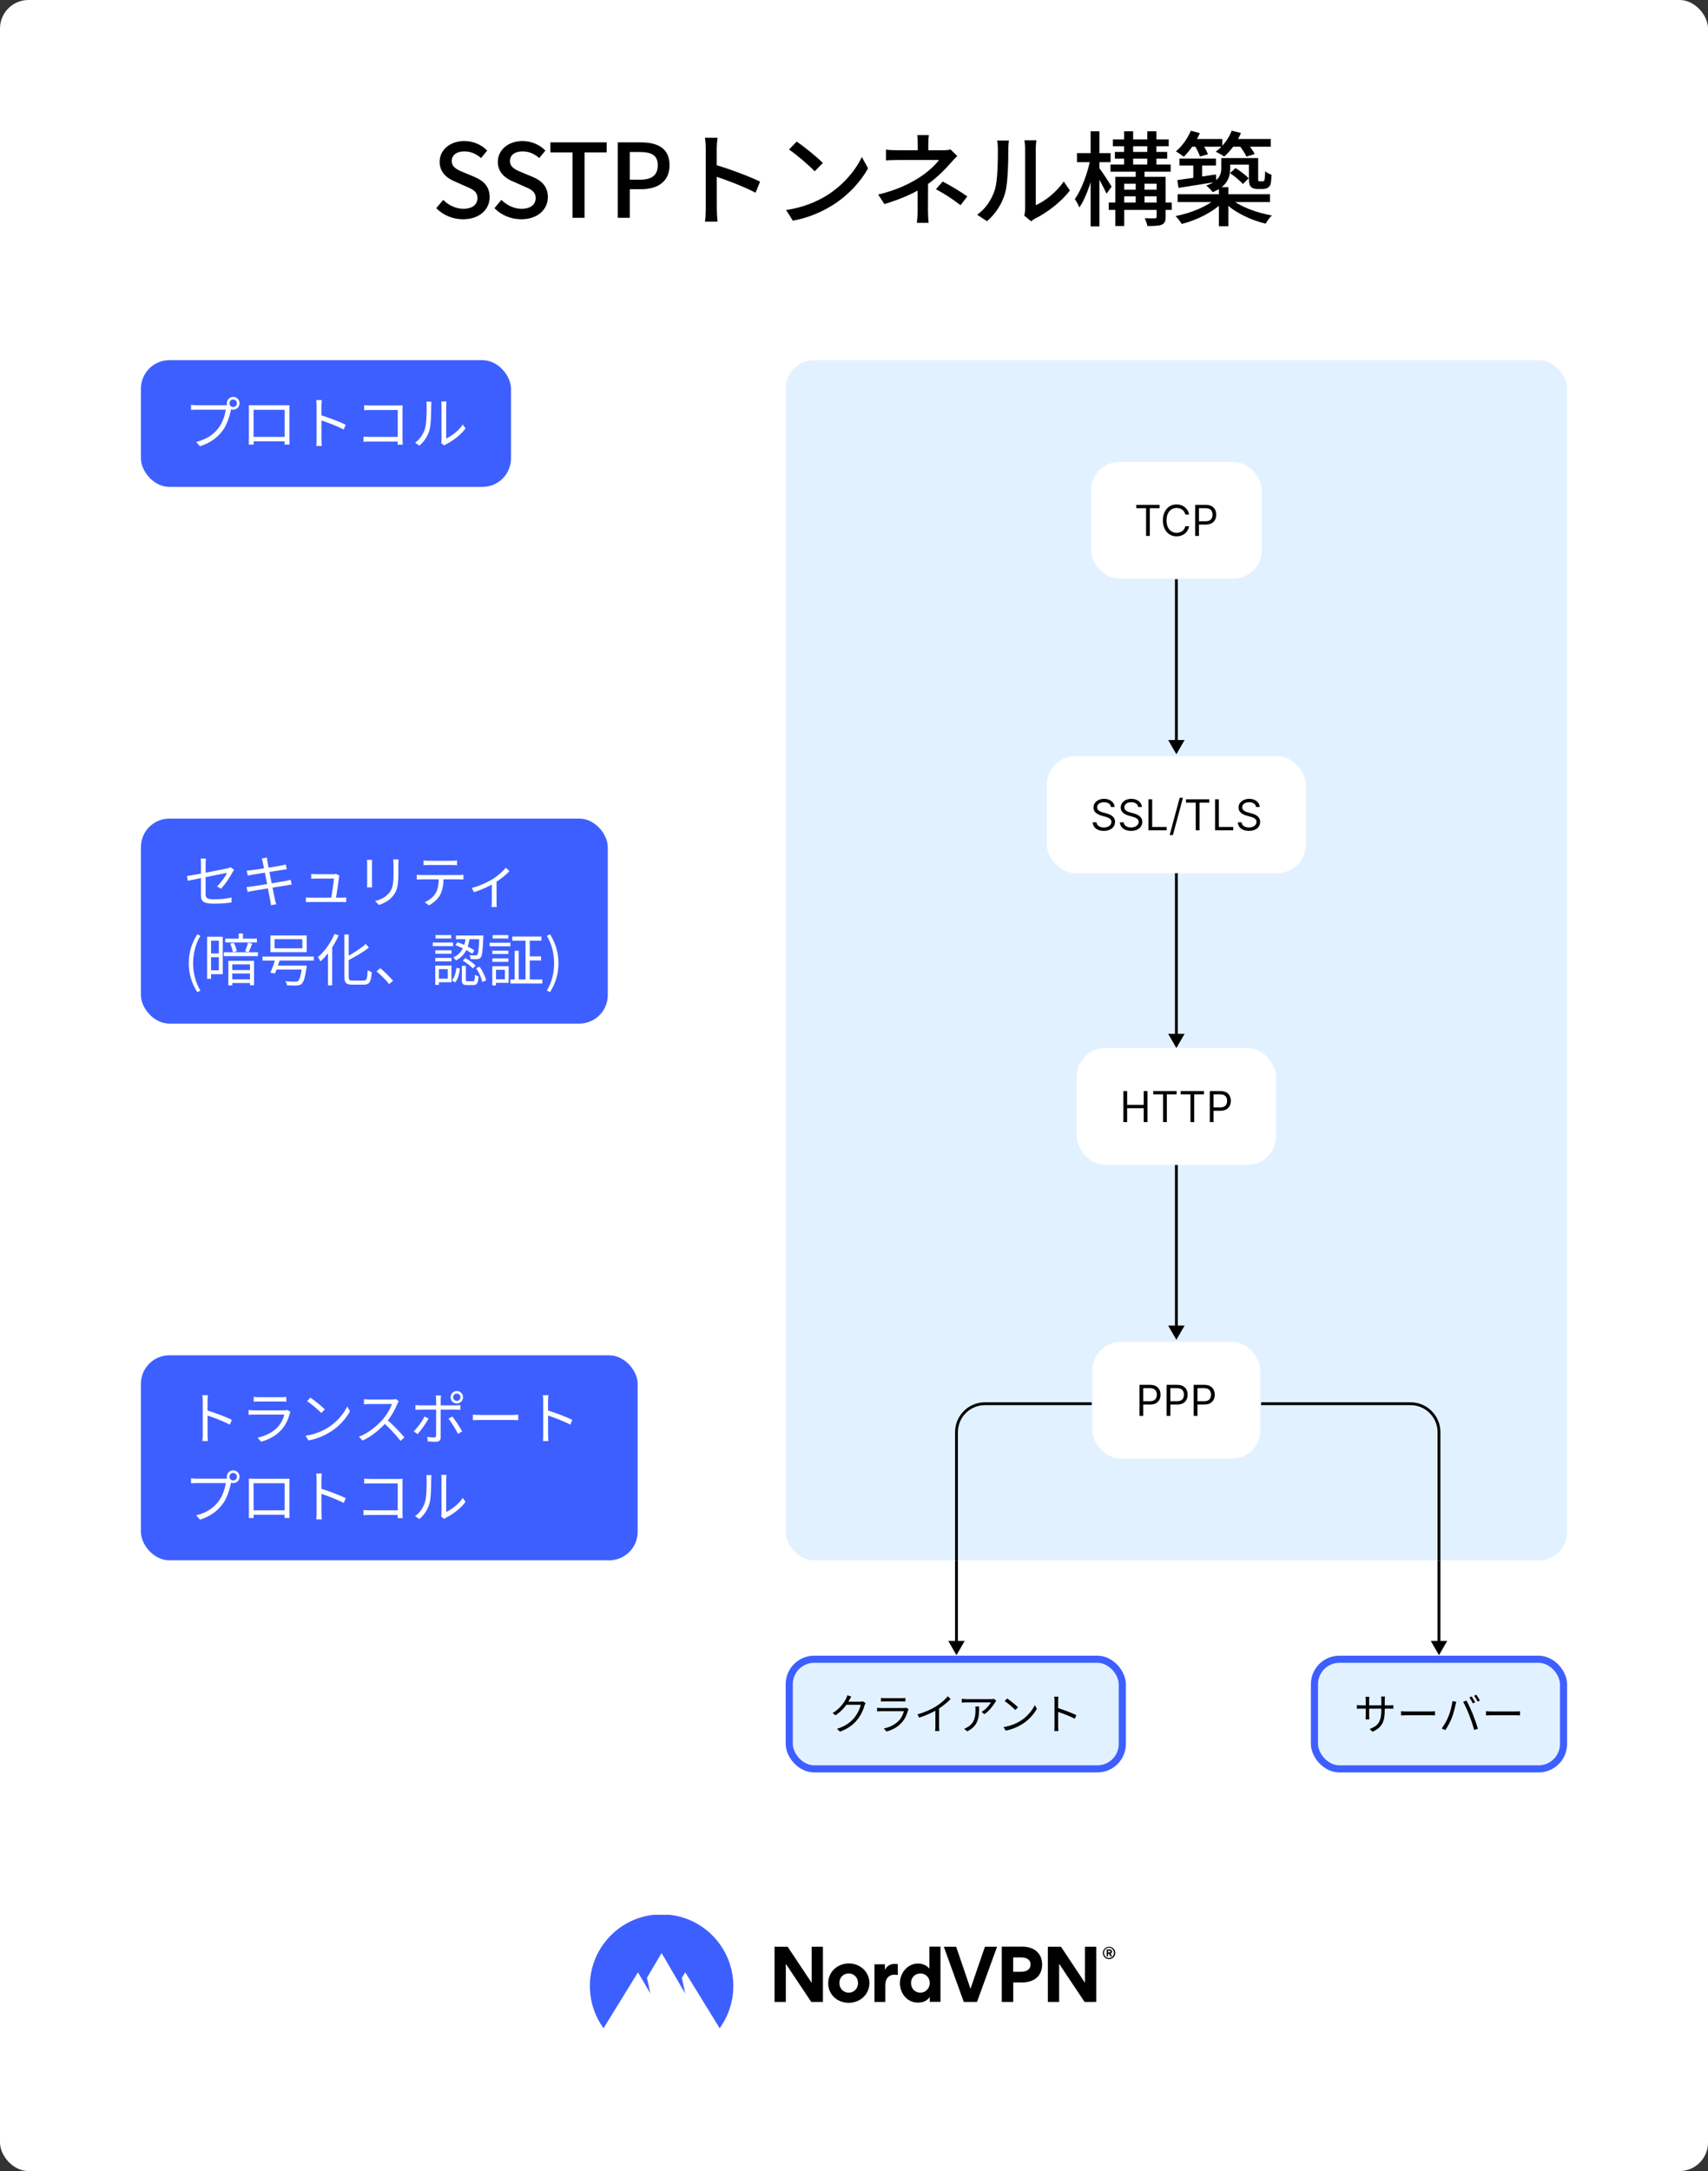 <svg fill="none" height="1525" viewBox="0 0 1200 1525" width="1200" xmlns="http://www.w3.org/2000/svg" xmlns:xlink="http://www.w3.org/1999/xlink"><rect x="0" y="0" width="1200" height="1525" fill="#333333" stroke="none"/><clipPath id="clip0_1248_5218"><rect height="843" rx="20" width="549" x="552" y="253"/></clipPath><clipPath id="clip1_1248_5218"><path d="M552 1096H1101V1245H552Z"/></clipPath><clipPath id="clip2_1248_5218"><path d="M99 1345H1099V1425H99Z"/></clipPath><rect fill="#ffffff" height="1525" rx="20" width="1200"/><path d="M325.368 154.008C318.024 154.008 311.328 151.128 306.504 146.232L311.4 140.4C315.144 144.216 320.4 146.664 325.512 146.664 331.848 146.664 335.448 143.712 335.448 139.176 335.448 134.352 331.848 132.84 326.952 130.752L319.608 127.512C314.496 125.424 308.88 121.392 308.88 113.688 308.88 105.336 316.152 99.072 326.232 99.072 332.496 99.072 338.328 101.664 342.288 105.768L337.968 111.024C334.656 108.144 330.912 106.344 326.232 106.344 320.832 106.344 317.376 108.936 317.376 113.112 317.376 117.648 321.624 119.376 325.944 121.176L333.216 124.2C339.48 126.864 344.016 130.752 344.016 138.528 344.016 147.024 336.96 154.008 325.368 154.008ZM366.256 154.008C358.912 154.008 352.216 151.128 347.392 146.232L352.288 140.4C356.032 144.216 361.288 146.664 366.4 146.664 372.736 146.664 376.336 143.712 376.336 139.176 376.336 134.352 372.736 132.84 367.84 130.752L360.496 127.512C355.384 125.424 349.768 121.392 349.768 113.688 349.768 105.336 357.04 99.072 367.12 99.072 373.384 99.072 379.216 101.664 383.176 105.768L378.856 111.024C375.544 108.144 371.8 106.344 367.12 106.344 361.72 106.344 358.264 108.936 358.264 113.112 358.264 117.648 362.512 119.376 366.832 121.176L374.104 124.2C380.368 126.864 384.904 130.752 384.904 138.528 384.904 147.024 377.848 154.008 366.256 154.008ZM402.26 153V107.064H386.708V100.008H426.236V107.064H410.684V153H402.26ZM434.036 153V100.008H450.164C461.972 100.008 470.396 104.04 470.396 116.064 470.396 127.656 461.972 132.912 450.452 132.912H442.46V153H434.036ZM442.46 126.216H449.66C458.084 126.216 462.116 122.976 462.116 116.064 462.116 109.008 457.796 106.776 449.3 106.776H442.46V126.216ZM495.843 146.448C495.843 141.768 495.843 110.808 495.843 104.76 495.843 102.528 495.699 99.144 495.267 96.768H504.123C503.835 99.144 503.547 102.24 503.547 104.76 503.547 114.552 503.619 142.2 503.619 146.448 503.619 148.608 503.835 153 504.123 155.664H495.267C495.699 153.072 495.843 149.184 495.843 146.448ZM501.891 115.56C511.467 118.296 526.443 123.84 534.003 127.584L530.835 135.36C522.627 131.04 509.739 126.144 501.891 123.624V115.56ZM559.707 99.432C564.747 102.816 574.035 110.304 578.139 114.48L572.379 120.312C568.707 116.424 559.707 108.648 554.379 105.048L559.707 99.432ZM552.291 147.528C564.243 145.8 573.603 141.696 580.515 137.52 592.179 130.392 601.179 119.592 605.499 110.304L609.891 118.224C604.779 127.512 595.851 137.376 584.691 144.288 577.419 148.752 568.275 153 557.043 155.016L552.291 147.528ZM652.621 94.896C652.333 96.48 652.189 99.216 652.189 101.304 652.189 103.32 652.189 107.064 652.189 108.864H644.773C644.773 107.064 644.773 103.608 644.773 101.304 644.773 99.216 644.701 96.552 644.413 94.896H652.621ZM672.565 109.584C670.981 111.096 669.181 113.112 667.813 114.624 663.997 119.088 657.805 125.208 651.109 129.888 643.333 135.36 633.181 139.752 621.373 143.352L616.981 136.656C630.733 133.416 639.805 128.592 646.213 124.488 652.261 120.6 657.445 115.56 659.749 112.392 656.149 112.392 634.693 112.392 631.525 112.392 629.005 112.392 624.685 112.464 622.453 112.68V105.12C624.973 105.48 628.933 105.552 631.381 105.552 634.693 105.552 658.309 105.552 662.629 105.552 664.573 105.552 666.373 105.408 667.813 104.976L672.565 109.584ZM652.045 125.784C652.045 131.184 651.973 142.344 651.973 148.032 651.973 150.696 652.189 154.296 652.405 156.528H644.197C644.413 154.44 644.701 150.696 644.701 148.032 644.701 142.56 644.701 133.344 644.701 128.88L652.045 125.784ZM674.869 144.144C668.605 139.392 664.141 136.44 657.589 132.912L662.341 127.512C669.037 131.112 672.853 133.344 679.621 137.952L674.869 144.144ZM719.653 151.488C719.941 150.264 720.229 148.536 720.229 146.88 720.229 143.352 720.229 109.368 720.229 104.256 720.229 101.304 719.797 98.928 719.725 98.568H728.149C728.077 98.928 727.717 101.376 727.717 104.328 727.717 109.368 727.717 140.976 727.717 144.144 734.053 141.336 742.117 135.144 747.373 127.512L751.693 133.776C745.573 141.912 735.421 149.472 727.213 153.576 725.845 154.296 725.053 154.944 724.477 155.448L719.653 151.488ZM686.533 150.84C692.725 146.448 696.829 139.968 698.917 133.344 701.005 126.936 701.077 112.896 701.077 104.544 701.077 102.096 700.861 100.368 700.501 98.712H708.853C708.781 99.36 708.421 101.952 708.421 104.472 708.421 112.68 708.205 128.016 706.261 135.288 704.101 143.136 699.493 150.192 693.445 155.376L686.533 150.84ZM783.301 106.704H820.021V111.456H783.301V106.704ZM780.205 115.56H822.469V120.6H780.205V115.56ZM778.981 142.272H823.261V147.456H778.981V142.272ZM786.973 133.2H815.341V137.88H786.973V133.2ZM781.861 97.92H821.101V102.744H781.861V97.92ZM789.781 92.232H796.117V117.936H789.781V92.232ZM797.917 118.512H804.109V144.504H797.917V118.512ZM806.053 92.232H812.461V117.792H806.053V92.232ZM783.589 124.2H815.125V129.024H789.853V158.76H783.589V124.2ZM812.605 124.2H818.941V152.28C818.941 155.304 818.293 156.888 816.205 157.824 814.045 158.688 810.805 158.76 806.125 158.76 805.837 157.176 805.045 154.872 804.253 153.288 807.349 153.432 810.445 153.36 811.381 153.36 812.317 153.288 812.605 153.072 812.605 152.208V124.2ZM756.661 107.568H780.277V113.904H756.661V107.568ZM766.237 92.232H772.429V159.048H766.237V92.232ZM766.093 111.672 770.053 112.968C767.893 124.416 763.429 138.456 758.317 145.728 757.669 143.928 756.157 141.336 755.149 139.824 759.829 133.416 764.221 121.392 766.093 111.672ZM772.069 117.72C773.725 119.736 779.773 128.952 780.997 131.112L777.397 136.08C775.741 132.12 771.061 123.696 769.117 120.528L772.069 117.72ZM828.661 111.384H854.293V116.28H828.661V111.384ZM838.381 112.896H844.573V127.368H838.381V112.896ZM827.149 126.504C833.989 125.568 844.357 124.056 854.293 122.544L854.581 127.728C845.149 129.312 835.285 130.824 828.013 131.976L827.149 126.504ZM858.037 111.024H864.301V118.368C864.301 124.488 862.069 130.968 851.989 135 851.197 133.704 848.749 131.256 847.453 130.392 856.597 127.08 858.037 122.616 858.037 118.224V111.024ZM877.477 111.024H883.957V124.776C883.957 126.072 883.885 126.864 884.173 127.08 884.389 127.296 884.677 127.368 885.109 127.368 885.541 127.368 886.189 127.368 886.693 127.368 887.197 127.368 887.629 127.368 887.917 127.152 888.205 127.008 888.421 126.576 888.565 125.712 888.709 124.848 888.781 122.904 888.853 120.312 889.933 121.32 891.949 122.256 893.389 122.76 893.245 125.424 893.029 128.448 892.597 129.6 892.165 130.752 891.373 131.616 890.365 132.12 889.501 132.552 888.061 132.768 886.837 132.768 885.901 132.768 884.245 132.768 883.453 132.768 881.797 132.768 880.069 132.408 878.989 131.328 877.909 130.32 877.477 128.952 877.477 124.776V111.024ZM827.365 136.44H892.237V141.912H827.365V136.44ZM856.381 131.472H863.005V158.904H856.381V131.472ZM854.149 139.464 859.333 141.768C852.637 148.824 840.901 154.656 830.245 157.32 829.237 155.664 827.365 153.144 825.925 151.776 836.509 149.76 848.245 145.008 854.149 139.464ZM865.021 139.824C871.213 145.152 882.949 149.472 893.605 151.344 892.093 152.712 890.221 155.376 889.213 157.104 878.629 154.584 866.821 148.968 860.125 141.912L865.021 139.824ZM835.717 97.632H858.757V103.032H835.717V97.632ZM864.229 97.632H892.813V103.032H864.229V97.632ZM836.653 91.8 842.989 93.528C840.253 99.792 835.861 106.056 831.685 110.088 830.389 109.008 827.725 107.208 826.141 106.344 830.461 102.744 834.421 97.272 836.653 91.8ZM865.381 91.8 871.861 93.384C869.269 99.864 864.589 106.056 860.125 109.944 858.757 108.936 855.805 107.352 854.149 106.56 858.901 103.104 863.149 97.56 865.381 91.8ZM839.173 101.952 844.429 100.512C846.085 102.96 847.885 106.2 848.677 108.36L843.061 109.944C842.413 107.784 840.757 104.4 839.173 101.952ZM870.421 101.88 875.965 100.296C878.053 102.672 880.429 105.912 881.509 108.216L875.677 110.016C874.741 107.784 872.509 104.328 870.421 101.88ZM864.157 121.608 868.045 118.08C871.357 120.096 875.389 123.12 877.333 125.28L873.229 129.24C871.285 127.008 867.397 123.768 864.157 121.608ZM860.413 111.024H880.789V115.632H860.413V111.024Z" fill="#000000"/><rect fill="#3e5fff" height="89" rx="20" width="260" x="99" y="253"/><path d="M161.2 283.28C161.2 284.76 162.36 285.92 163.84 285.92 165.28 285.92 166.48 284.76 166.48 283.28 166.48 281.84 165.28 280.64 163.84 280.64 162.36 280.64 161.2 281.84 161.2 283.28ZM159.36 283.28C159.36 280.8 161.36 278.8 163.84 278.8 166.32 278.8 168.32 280.8 168.32 283.28 168.32 285.76 166.32 287.76 163.84 287.76 161.36 287.76 159.36 285.76 159.36 283.28ZM162.84 285.96C162.56 286.52 162.4 287.2 162.24 287.96 161.36 292.16 159.44 298.64 156.24 302.72 152.6 307.44 147.84 311.12 140.52 313.44L137.8 310.44C145.56 308.48 150.04 305.08 153.4 300.8 156.24 297.2 158.08 291.6 158.64 287.76 156.32 287.76 140.48 287.76 138.16 287.76 136.56 287.76 135.2 287.84 134.2 287.92V284.36C135.28 284.48 136.88 284.64 138.2 284.64 140.48 284.64 156.44 284.64 158.24 284.64 158.88 284.64 159.64 284.6 160.4 284.4L162.84 285.96ZM174.84 284.6C176.4 284.68 177.44 284.68 178.4 284.68 180.52 284.68 197.92 284.68 199.88 284.68 200.72 284.68 202.16 284.68 203.4 284.64 203.32 285.6 203.32 286.72 203.32 287.72 203.32 289.6 203.32 305.92 203.32 307.44 203.32 308.72 203.36 311.84 203.4 312.28H199.92C199.96 311.84 200 309.56 200 307.88 200 306.4 200 287.84 200 287.84H178.16C178.16 287.84 178.16 306.24 178.16 307.88 178.16 309.2 178.2 311.76 178.2 312.28H174.8C174.8 311.76 174.88 308.84 174.88 307.44 174.88 305.8 174.88 289.28 174.88 287.72 174.88 286.8 174.88 285.6 174.84 284.6ZM201.32 306.88V310H176.56V306.88H201.32ZM222.44 308.48C222.44 306.24 222.44 288.56 222.44 285.24 222.44 284.08 222.36 282.32 222.16 281.04H226.08C225.92 282.28 225.8 284 225.8 285.24 225.8 291.44 225.84 306.6 225.84 308.48 225.84 309.76 225.92 311.92 226.08 313.24H222.2C222.4 311.96 222.44 309.96 222.44 308.48ZM225.08 291.56C230.36 293.08 238.44 296.16 242.88 298.32L241.48 301.72C236.92 299.28 229.44 296.44 225.08 295.08V291.56ZM255.84 284.6C257.2 284.72 258.92 284.84 260.24 284.84H279.92C280.92 284.84 282.08 284.8 282.88 284.76 282.84 285.64 282.8 286.92 282.8 287.84V308.52C282.8 309.96 282.92 311.76 282.96 312.36H279.36C279.36 311.76 279.44 310.28 279.44 308.84V288H260.24C258.76 288 256.8 288.08 255.84 288.16V284.6ZM255.36 306.68C256.36 306.76 258.12 306.88 259.76 306.88H281.24V310.16H259.88C258.24 310.16 256.44 310.2 255.36 310.32V306.68ZM309.92 311.16C310.08 310.56 310.2 309.72 310.2 308.92 310.2 307.08 310.2 287.48 310.2 284.96 310.2 283.44 310 282.32 310 282H313.68C313.64 282.32 313.48 283.48 313.48 285 313.48 287.48 313.48 306.84 313.48 308.04 317.2 306.36 322.12 302.72 325.16 298.2L327.08 300.96C323.6 305.64 318.08 309.72 313.44 312.04 312.76 312.36 312.36 312.72 312.04 312.92L309.92 311.16ZM291.6 311C295 308.6 297.36 305.04 298.56 301.16 299.76 297.48 299.76 289.52 299.76 285.04 299.76 283.88 299.68 283 299.48 282.16H303.16C303.12 282.6 302.96 283.84 302.96 285 302.96 289.44 302.84 298.04 301.76 302.04 300.56 306.32 298 310.2 294.64 313L291.6 311Z" fill="#ffffff"/><rect fill="#3e5fff" height="144" rx="20" width="328" x="99" y="575"/><path d="M141.2 628.88C141.2 625.2 141.2 611.04 141.2 606.8 141.2 605.6 141.16 604.28 140.96 603.12H144.72C144.56 604.28 144.44 605.64 144.44 606.8 144.44 611 144.44 624.08 144.44 628.04 144.44 630.8 145.48 631.68 150.24 631.68 154.88 631.68 158.76 631.28 162.72 630.48L162.6 633.92C159.04 634.44 155.04 634.76 150.04 634.76 142.6 634.76 141.2 632.8 141.2 628.88ZM164.44 611C164.12 611.44 163.72 612.12 163.44 612.6 161.6 615.92 158.48 620.96 155.24 624.24L152.48 622.6C155.48 619.84 158.4 615.44 159.6 613.08 158.36 613.32 136.8 617.64 132 618.68L131.36 615.32C136.48 614.72 156.92 610.6 159.96 609.88 160.8 609.68 161.6 609.44 162.08 609.16L164.44 611ZM184.64 605.72C184.44 604.72 184.2 603.84 183.92 603L187.48 602.4C187.56 603.12 187.72 604.28 187.88 605.16 188.12 606.92 192.52 628.88 193.08 631.52 193.36 632.64 193.68 634 194.08 635.16L190.4 635.84C190.2 634.48 190.08 633.24 189.8 632.08 189.4 629.56 185.12 607.8 184.64 605.72ZM173.36 611.52C174.36 611.44 175.44 611.36 176.72 611.24 180.32 610.84 194.12 608.64 197.92 607.88 199.08 607.68 200.12 607.44 200.8 607.24L201.44 610.6C200.84 610.64 199.64 610.84 198.56 611 194.44 611.64 180.8 613.8 177.28 614.4 176.2 614.6 175.24 614.8 174.08 615.08L173.36 611.52ZM173.24 623.04C174.2 623 175.72 622.84 176.76 622.68 181.04 622.12 195.92 619.68 200.72 618.8 202.24 618.52 203.4 618.24 204.24 618L204.92 621.36C204.08 621.44 202.8 621.68 201.32 621.92 196 622.72 181.56 625.08 177.52 625.8 175.96 626.08 174.84 626.32 173.96 626.56L173.24 623.04ZM238.44 615C238.32 615.36 238.2 615.88 238.2 616.24 237.84 619.24 236.4 628.84 235.92 631.64H232.56C233 629.48 234.48 619.68 234.6 617.12 232.12 617.12 223 617.12 221.92 617.12 220.76 617.12 219.68 617.16 218.68 617.24V613.88C219.64 614 220.88 614.08 221.88 614.08 223.4 614.08 231.8 614.08 234.04 614.08 234.68 614.08 235.68 614 236 613.8L238.44 615ZM214.92 630.36C215.88 630.48 217.04 630.56 218.24 630.56 220.4 630.56 237.96 630.56 240.08 630.56 240.96 630.56 242.4 630.48 243.24 630.4V633.64C242.48 633.6 241.04 633.6 240.16 633.6 237.92 633.6 220.24 633.6 218.24 633.6 217.04 633.6 216.12 633.64 214.92 633.68V630.36ZM280 603.68C279.92 604.64 279.88 605.8 279.88 607.16 279.88 608.72 279.88 612.12 279.88 613.6 279.88 623.24 278.6 626.4 275.68 629.8 273.12 632.92 269.12 634.68 266.2 635.68L263.56 632.92C267.24 631.96 270.64 630.4 273.12 627.56 275.96 624.28 276.48 621 276.48 613.48 276.48 611.92 276.48 608.56 276.48 607.16 276.48 605.8 276.36 604.64 276.24 603.68H280ZM261.44 604C261.36 604.76 261.32 605.92 261.32 606.84 261.32 608.04 261.32 618.52 261.32 620.2 261.32 621.24 261.36 622.56 261.44 623.28H257.8C257.88 622.64 257.96 621.36 257.96 620.2 257.96 618.48 257.96 608.04 257.96 606.84 257.96 606.16 257.92 604.76 257.8 604H261.44ZM297.56 604.44C298.72 604.56 299.88 604.64 301.2 604.64 303.52 604.64 315.16 604.64 317.4 604.64 318.52 604.64 319.96 604.56 321.12 604.44V607.76C319.92 607.68 318.52 607.6 317.4 607.6 315.16 607.6 303.52 607.6 301.24 607.6 299.92 607.6 298.6 607.68 297.56 607.76V604.44ZM292.8 614.48C293.88 614.6 295.04 614.64 296.28 614.64 298.6 614.64 320.32 614.64 322.44 614.64 323.28 614.64 324.6 614.6 325.6 614.48V617.76C324.68 617.72 323.44 617.68 322.44 617.68 320.32 617.68 298.6 617.68 296.28 617.68 295.08 617.68 293.88 617.72 292.8 617.8V614.48ZM311.64 616.08C311.64 621.12 311 625.28 309.2 628.64 307.76 631.32 304.72 634.16 301.36 635.92L298.4 633.76C301.48 632.44 304.36 630.16 305.92 627.6 307.92 624.44 308.24 620.52 308.28 616.12L311.64 616.08ZM331.457 623.72C336.737 622.44 342.617 619.64 345.897 617.64 349.657 615.36 353.337 612.04 355.417 609.52L357.897 611.92C355.577 614.4 351.417 617.88 347.257 620.4 343.897 622.4 338.337 625.04 333.017 626.68L331.457 623.72ZM345.537 619.48 348.857 618.64V633.64C348.857 634.84 348.897 636.52 349.057 637.12H345.337C345.417 636.52 345.537 634.84 345.537 633.64V619.48ZM138.56 696.88C134.84 690.88 132.64 684.48 132.64 676.6 132.64 668.76 134.84 662.28 138.56 656.28L140.8 657.36C137.36 663.04 135.68 669.8 135.68 676.6 135.68 683.4 137.36 690.16 140.8 695.84L138.56 696.88ZM158.236 659.32H180.476V662H158.236V659.32ZM157.236 668.88H181.196V671.6H157.236V668.88ZM162.036 681.4H176.596V683.8H162.036V681.4ZM162.116 687.92H176.796V690.48H162.116V687.92ZM167.716 655.72H170.676V660.72H167.716V655.72ZM161.676 662.8 164.316 662.32C165.196 664.12 166.116 666.6 166.396 668.2L163.636 668.8C163.396 667.2 162.556 664.68 161.676 662.8ZM174.236 662.2 177.196 662.84C176.356 664.96 175.476 667.32 174.676 668.84L172.196 668.24C172.876 666.6 173.796 663.96 174.236 662.2ZM160.436 674.92H178.476V692.08H175.636V677.4H163.196V692.16H160.436V674.92ZM146.956 658H156.516V684.28H146.956V681.56H153.756V660.72H146.956V658ZM147.116 669.68H155.276V672.36H147.116V669.68ZM145.516 658H148.276V687.56H145.516V658ZM192.916 659.72V666.16H212.396V659.72H192.916ZM189.996 657.08H215.476V668.84H189.996V657.08ZM184.436 671.92H220.476V674.72H184.436V671.92ZM192.996 678.24H213.396V681.04H192.996V678.24ZM212.316 678.24H215.516C215.516 678.24 215.436 679.2 215.356 679.64 214.316 686.68 213.356 689.8 211.836 691.12 210.876 691.96 209.916 692.16 208.356 692.24 206.996 692.32 204.356 692.24 201.556 692.08 201.476 691.24 201.076 690.04 200.516 689.24 203.356 689.48 206.276 689.52 207.356 689.52 208.316 689.52 208.836 689.48 209.316 689.16 210.516 688.2 211.436 685.24 212.276 678.68L212.316 678.24ZM193.756 672.68 196.916 673.16C195.836 676.68 194.356 681.04 193.196 683.8L189.996 683.24C191.196 680.48 192.756 676.04 193.756 672.68ZM241.956 656.4H244.996V686.08C244.996 688.32 245.396 688.8 247.636 688.8 248.716 688.8 254.156 688.8 255.516 688.8 257.716 688.8 258.036 687.32 258.316 681.48 259.076 682.04 260.316 682.6 261.196 682.8 260.716 689.36 259.836 691.64 255.676 691.64 254.636 691.64 248.356 691.64 247.436 691.64 243.236 691.64 241.956 690.44 241.956 686.04V656.4ZM256.956 663.04 259.156 665.6C255.116 668.92 249.236 672.16 243.956 674.92 243.756 674.24 243.156 673.2 242.716 672.56 247.836 669.88 253.556 666.16 256.956 663.04ZM234.996 656.04 237.916 657C234.916 664.04 230.116 670.88 225.156 675.32 224.836 674.6 223.916 673.04 223.316 672.32 227.956 668.44 232.356 662.36 234.996 656.04ZM230.436 666.48 233.356 663.56 233.396 663.6V692.16H230.436V666.48ZM273.436 691.24C270.836 688.08 267.396 684.68 264.556 682.36L267.156 680.08C270.036 682.4 273.636 686 276.156 688.92L273.436 691.24ZM327.316 658.2H330.076C329.236 664.68 327.276 671.16 320.276 674.64 319.956 674 319.116 673 318.476 672.52 324.996 669.52 326.636 663.68 327.316 658.2ZM319.956 663.92 321.436 661.84C325.596 663.24 330.596 665.72 333.236 667.56L331.796 669.92C329.116 667.96 324.116 665.32 319.956 663.92ZM336.756 657.12H339.596C339.596 657.12 339.596 658 339.556 658.4 339.156 667.84 338.756 671.4 337.756 672.56 337.116 673.32 336.436 673.6 335.356 673.72 334.396 673.8 332.516 673.76 330.636 673.68 330.596 672.84 330.316 671.68 329.876 670.96 331.716 671.12 333.396 671.12 334.036 671.12 334.676 671.16 335.036 671.04 335.316 670.72 336.036 669.88 336.436 666.68 336.756 657.64V657.12ZM324.476 678.44H327.276V688.08C327.276 689.08 327.436 689.24 328.556 689.24 329.076 689.24 331.676 689.24 332.316 689.24 333.396 689.24 333.556 688.68 333.676 684.68 334.236 685.16 335.436 685.56 336.236 685.8 335.916 690.68 335.156 691.92 332.636 691.92 331.996 691.92 328.836 691.92 328.196 691.92 325.156 691.92 324.476 691.08 324.476 688.12V678.44ZM320.676 679.8 323.116 680.4C322.676 683.96 321.836 687.84 319.716 690.08L317.476 688.6C319.396 686.64 320.276 683.12 320.676 679.8ZM325.156 674.76 326.916 673C329.556 674.4 332.636 676.56 334.116 678.24L332.236 680.28C330.796 678.6 327.756 676.28 325.156 674.76ZM334.476 680.08 336.956 679.08C339.116 682 340.916 685.92 341.516 688.64L338.836 689.76C338.316 687.04 336.556 683 334.476 680.08ZM320.316 657.12H337.996V659.72H320.316V657.12ZM305.836 667.52H317.196V669.92H305.836V667.52ZM305.996 656.84H317.036V659.24H305.996V656.84ZM305.836 672.88H317.196V675.28H305.836V672.88ZM304.036 662.08H318.316V664.56H304.036V662.08ZM307.156 678.28H317.196V689.96H307.156V687.44H314.596V680.76H307.156V678.28ZM305.796 678.28H308.356V691.8H305.796V678.28ZM359.916 657.84H380.396V660.72H359.916V657.84ZM358.596 688H381.036V690.84H358.596V688ZM370.916 671.76H380.156V674.64H370.916V671.76ZM369.236 658.96H372.196V689.6H369.236V658.96ZM361.596 667.88H364.436V689.28H361.596V667.88ZM345.916 667.76H357.196V670.12H345.916V667.76ZM346.156 656.84H357.156V659.24H346.156V656.84ZM345.916 673.2H357.196V675.6H345.916V673.2ZM344.036 662.2H358.596V664.68H344.036V662.2ZM347.356 678.68H357.356V690.36H347.356V687.88H354.716V681.2H347.356V678.68ZM345.876 678.68H348.476V692.2H345.876V678.68ZM386.476 696.88 384.196 695.84C387.636 690.16 389.316 683.4 389.316 676.6 389.316 669.8 387.636 663.04 384.196 657.36L386.476 656.28C390.156 662.28 392.356 668.76 392.356 676.6 392.356 684.48 390.156 690.88 386.476 696.88Z" fill="#ffffff"/><rect fill="#3e5fff" height="144" rx="20" width="349" x="99" y="952"/><path d="M142.44 1007.48C142.44 1005.24 142.44 987.56 142.44 984.24 142.44 983.08 142.36 981.32 142.16 980.04H146.08C145.92 981.28 145.8 983 145.8 984.24 145.8 990.44 145.84 1005.6 145.84 1007.48 145.84 1008.76 145.92 1010.92 146.08 1012.24H142.2C142.4 1010.96 142.44 1008.96 142.44 1007.48ZM145.08 990.56C150.36 992.08 158.44 995.16 162.88 997.32L161.48 1000.72C156.92 998.28 149.44 995.44 145.08 994.08V990.56ZM178.24 981.24C179.28 981.36 180.52 981.44 181.8 981.44 183.96 981.44 195.2 981.44 197.56 981.44 198.8 981.44 200.2 981.36 201.16 981.24V984.56C200.24 984.48 198.84 984.44 197.48 984.44 195.24 984.44 184 984.44 181.8 984.44 180.6 984.44 179.32 984.48 178.24 984.56V981.24ZM204.12 991.76C203.92 992.16 203.64 992.64 203.56 992.96 202.52 996.88 200.72 1001.04 197.72 1004.32 193.56 1008.92 188.52 1011.24 183.44 1012.68L180.96 1009.84C186.6 1008.68 191.6 1006.08 195.04 1002.48 197.44 999.96 199.04 996.56 199.76 993.64 197.8 993.64 180.96 993.64 178.56 993.64 177.6 993.64 176.08 993.68 174.64 993.8V990.44C176.08 990.56 177.44 990.68 178.56 990.68 180.52 990.68 197.56 990.68 199.6 990.68 200.52 990.68 201.4 990.56 201.84 990.36L204.12 991.76ZM218.08 981.72C220.88 983.6 226.04 987.76 228.24 989.96L225.76 992.52C223.72 990.44 218.76 986.12 215.76 984.16L218.08 981.72ZM214.64 1008.52C221.6 1007.48 226.8 1005.04 230.6 1002.68 236.8 998.8 241.64 992.88 243.96 987.92L245.88 991.36C243.16 996.32 238.52 1001.76 232.48 1005.56 228.44 1008.08 223.4 1010.56 216.72 1011.8L214.64 1008.52ZM280.179 984.28C279.939 984.6 279.419 985.48 279.219 986 277.619 989.96 274.579 995.56 271.259 999.24 266.779 1004.24 261.059 1009 254.739 1011.88L252.179 1009.2C258.659 1006.72 264.539 1001.92 268.659 997.36 271.379 994.28 274.299 989.52 275.339 986.2 273.899 986.2 261.099 986.2 259.739 986.2 258.299 986.2 256.139 986.36 255.699 986.4V982.8C256.219 982.88 258.499 983.04 259.739 983.04 261.299 983.04 273.659 983.04 275.179 983.04 276.459 983.04 277.539 982.92 278.179 982.72L280.179 984.28ZM271.779 997.16C276.099 1000.76 281.419 1006.36 284.139 1009.68L281.379 1012.12C278.499 1008.32 273.819 1003.2 269.499 999.4L271.779 997.16ZM318.379 981.48C318.379 982.88 319.499 984 320.939 984 322.339 984 323.499 982.88 323.499 981.48 323.499 980.04 322.339 978.88 320.939 978.88 319.499 978.88 318.379 980.04 318.379 981.48ZM316.579 981.48C316.579 979.04 318.499 977.08 320.939 977.08 323.339 977.08 325.339 979.04 325.339 981.48 325.339 983.88 323.339 985.84 320.939 985.84 318.499 985.84 316.579 983.88 316.579 981.48ZM309.859 980.2C309.779 980.76 309.619 982.2 309.619 983.04 309.619 985.16 309.619 988.52 309.619 990.48 309.619 993.72 309.619 1006.68 309.619 1009.56 309.619 1011.64 308.619 1012.72 306.179 1012.72 304.499 1012.72 302.139 1012.64 300.499 1012.44L300.219 1009.28C301.979 1009.6 303.779 1009.72 304.859 1009.72 305.939 1009.72 306.379 1009.28 306.379 1008.2 306.419 1006.04 306.419 992.36 306.419 990.48 306.419 989.12 306.419 985.16 306.419 983.04 306.419 982.16 306.259 980.8 306.139 980.2H309.859ZM291.899 986.92C293.019 987.08 294.019 987.16 295.259 987.16 297.619 987.16 317.819 987.16 320.219 987.16 321.139 987.16 322.459 987.08 323.459 986.96V990.28C322.419 990.2 321.219 990.16 320.259 990.16 317.859 990.16 297.739 990.16 295.299 990.16 294.059 990.16 292.939 990.2 291.899 990.32V986.92ZM301.099 996.36C299.379 999.76 295.659 1004.88 293.379 1007.32L290.619 1005.44C293.299 1003 296.699 998.24 298.259 995L301.099 996.36ZM317.779 995C319.939 997.56 323.099 1002.56 324.699 1005.48L321.779 1007.12C320.179 1003.96 317.179 999 315.059 996.48L317.779 995ZM332.259 993.68C333.499 993.8 335.579 993.92 337.859 993.92 340.779 993.92 356.819 993.92 359.779 993.92 361.779 993.92 363.179 993.76 364.099 993.68V997.6C363.259 997.56 361.579 997.44 359.819 997.44 356.779 997.44 340.819 997.44 337.859 997.44 335.659 997.44 333.539 997.52 332.259 997.6V993.68ZM381.659 1007.48C381.659 1005.24 381.659 987.56 381.659 984.24 381.659 983.08 381.579 981.32 381.379 980.04H385.299C385.139 981.28 385.019 983 385.019 984.24 385.019 990.44 385.059 1005.6 385.059 1007.48 385.059 1008.76 385.139 1010.92 385.299 1012.24H381.419C381.619 1010.96 381.659 1008.96 381.659 1007.48ZM384.299 990.56C389.579 992.08 397.659 995.16 402.099 997.32L400.699 1000.72C396.139 998.28 388.659 995.44 384.299 994.08V990.56ZM161.2 1037.28C161.2 1038.76 162.36 1039.92 163.84 1039.92 165.28 1039.92 166.48 1038.76 166.48 1037.28 166.48 1035.84 165.28 1034.64 163.84 1034.64 162.36 1034.64 161.2 1035.84 161.2 1037.28ZM159.36 1037.28C159.36 1034.8 161.36 1032.8 163.84 1032.8 166.32 1032.8 168.32 1034.8 168.32 1037.28 168.32 1039.76 166.32 1041.76 163.84 1041.76 161.36 1041.76 159.36 1039.76 159.36 1037.28ZM162.84 1039.96C162.56 1040.52 162.4 1041.2 162.24 1041.96 161.36 1046.16 159.44 1052.64 156.24 1056.72 152.6 1061.44 147.84 1065.12 140.52 1067.44L137.8 1064.44C145.56 1062.48 150.04 1059.08 153.4 1054.8 156.24 1051.2 158.08 1045.6 158.64 1041.76 156.32 1041.76 140.48 1041.76 138.16 1041.76 136.56 1041.76 135.2 1041.84 134.2 1041.92V1038.36C135.28 1038.48 136.88 1038.64 138.2 1038.64 140.48 1038.64 156.44 1038.64 158.24 1038.64 158.88 1038.64 159.64 1038.6 160.4 1038.4L162.84 1039.96ZM174.84 1038.6C176.4 1038.68 177.44 1038.68 178.4 1038.68 180.52 1038.68 197.92 1038.68 199.88 1038.68 200.72 1038.68 202.16 1038.68 203.4 1038.64 203.32 1039.6 203.32 1040.72 203.32 1041.72 203.32 1043.6 203.32 1059.92 203.32 1061.44 203.32 1062.72 203.36 1065.84 203.4 1066.28H199.92C199.96 1065.84 200 1063.56 200 1061.88 200 1060.4 200 1041.84 200 1041.84H178.16C178.16 1041.84 178.16 1060.24 178.16 1061.88 178.16 1063.2 178.2 1065.76 178.2 1066.28H174.8C174.8 1065.76 174.88 1062.84 174.88 1061.44 174.88 1059.8 174.88 1043.28 174.88 1041.72 174.88 1040.8 174.88 1039.6 174.84 1038.6ZM201.32 1060.88V1064H176.56V1060.88H201.32ZM222.44 1062.48C222.44 1060.24 222.44 1042.56 222.44 1039.24 222.44 1038.08 222.36 1036.32 222.16 1035.04H226.08C225.92 1036.28 225.8 1038 225.8 1039.24 225.8 1045.44 225.84 1060.6 225.84 1062.48 225.84 1063.76 225.92 1065.92 226.08 1067.24H222.2C222.4 1065.96 222.44 1063.96 222.44 1062.48ZM225.08 1045.56C230.36 1047.08 238.44 1050.16 242.88 1052.32L241.48 1055.72C236.92 1053.28 229.44 1050.44 225.08 1049.08V1045.56ZM255.84 1038.6C257.2 1038.72 258.92 1038.84 260.24 1038.84H279.92C280.92 1038.84 282.08 1038.8 282.88 1038.76 282.84 1039.64 282.8 1040.92 282.8 1041.84V1062.52C282.8 1063.96 282.92 1065.76 282.96 1066.36H279.36C279.36 1065.76 279.44 1064.28 279.44 1062.84V1042H260.24C258.76 1042 256.8 1042.08 255.84 1042.16V1038.6ZM255.36 1060.68C256.36 1060.76 258.12 1060.88 259.76 1060.88H281.24V1064.16H259.88C258.24 1064.16 256.44 1064.2 255.36 1064.32V1060.68ZM309.92 1065.16C310.08 1064.56 310.2 1063.72 310.2 1062.92 310.2 1061.08 310.2 1041.48 310.2 1038.96 310.2 1037.44 310 1036.32 310 1036H313.68C313.64 1036.32 313.48 1037.48 313.48 1039 313.48 1041.48 313.48 1060.84 313.48 1062.04 317.2 1060.36 322.12 1056.72 325.16 1052.2L327.08 1054.96C323.6 1059.64 318.08 1063.72 313.44 1066.04 312.76 1066.36 312.36 1066.72 312.04 1066.92L309.92 1065.16ZM291.6 1065C295 1062.6 297.36 1059.04 298.56 1055.16 299.76 1051.48 299.76 1043.52 299.76 1039.04 299.76 1037.88 299.68 1037 299.48 1036.16H303.16C303.12 1036.6 302.96 1037.84 302.96 1039 302.96 1043.44 302.84 1052.04 301.76 1056.04 300.56 1060.32 298 1064.2 294.64 1067L291.6 1065Z" fill="#ffffff"/><g clip-path="url(#clip0_1248_5218)"><rect fill="#e2f1ff" height="843" rx="20" width="549" x="552" y="253"/><g fill="#000000"><path d="M826.5 529.801 832.274 519.801H820.726L826.5 529.801ZM825.5 406.867V520.801H827.5V406.867H825.5Z"/><path d="M826.5 736.18 832.274 726.18H820.726L826.5 736.18ZM825.5 613.245V727.18H827.5V613.245H825.5Z"/><path d="M826.5 941.114 832.274 931.114H820.726L826.5 941.114ZM825.5 818.18V932.114H827.5V818.18H825.5Z"/></g><rect fill="#ffffff" height="82" rx="20" width="140" x="756.5" y="736.18"/><path d="M789.269 788.18V766.362H791.911V776.077H803.545V766.362H806.187V788.18H803.545V778.421H791.911V788.18H789.269ZM810.283 768.705V766.362H826.646V768.705H819.786V788.18H817.144V768.705H810.283ZM829.531 768.705V766.362H845.895V768.705H839.034V788.18H836.392V768.705H829.531ZM849.972 788.18V766.362H857.344C859.056 766.362 860.455 766.67 861.542 767.288 862.635 767.899 863.445 768.727 863.971 769.771 864.496 770.815 864.759 771.979 864.759 773.265 864.759 774.55 864.496 775.719 863.971 776.77 863.452 777.821 862.65 778.659 861.563 779.284 860.476 779.902 859.084 780.211 857.387 780.211H852.103V777.867H857.302C858.474 777.867 859.415 777.665 860.125 777.26 860.835 776.855 861.35 776.308 861.67 775.619 861.996 774.923 862.16 774.138 862.16 773.265 862.16 772.391 861.996 771.61 861.67 770.921 861.35 770.232 860.831 769.692 860.114 769.302 859.397 768.904 858.445 768.705 857.259 768.705H852.614V788.18H849.972Z" fill="#000000"/><rect fill="#ffffff" height="82" rx="20" width="118" x="767.5" y="942.559"/><path d="M800.578 994.559V972.741H807.95C809.661 972.741 811.061 973.05 812.147 973.668 813.241 974.278 814.051 975.106 814.576 976.15 815.102 977.194 815.365 978.359 815.365 979.644 815.365 980.93 815.102 982.098 814.576 983.149 814.058 984.2 813.255 985.038 812.169 985.663 811.082 986.281 809.69 986.59 807.992 986.59H802.708V984.246H807.907C809.079 984.246 810.02 984.044 810.73 983.639 811.441 983.234 811.955 982.687 812.275 981.998 812.602 981.302 812.765 980.518 812.765 979.644 812.765 978.771 812.602 977.989 812.275 977.3 811.955 976.611 811.437 976.072 810.72 975.681 810.002 975.283 809.051 975.084 807.865 975.084H803.22V994.559H800.578ZM819.621 994.559V972.741H826.993C828.704 972.741 830.104 973.05 831.19 973.668 832.284 974.278 833.094 975.106 833.619 976.15 834.145 977.194 834.407 978.359 834.407 979.644 834.407 980.93 834.145 982.098 833.619 983.149 833.101 984.2 832.298 985.038 831.211 985.663 830.125 986.281 828.733 986.59 827.035 986.59H821.751V984.246H826.95C828.122 984.246 829.063 984.044 829.773 983.639 830.483 983.234 830.998 982.687 831.318 981.998 831.645 981.302 831.808 980.518 831.808 979.644 831.808 978.771 831.645 977.989 831.318 977.3 830.998 976.611 830.48 976.072 829.763 975.681 829.045 975.283 828.094 975.084 826.907 975.084H822.263V994.559H819.621ZM838.664 994.559V972.741H846.036C847.747 972.741 849.146 973.05 850.233 973.668 851.327 974.278 852.137 975.106 852.662 976.15 853.188 977.194 853.45 978.359 853.45 979.644 853.45 980.93 853.188 982.098 852.662 983.149 852.144 984.2 851.341 985.038 850.254 985.663 849.168 986.281 847.776 986.59 846.078 986.59H840.794V984.246H845.993C847.165 984.246 848.106 984.044 848.816 983.639 849.526 983.234 850.041 982.687 850.361 981.998 850.688 981.302 850.851 980.518 850.851 979.644 850.851 978.771 850.688 977.989 850.361 977.3 850.041 976.611 849.523 976.072 848.806 975.681 848.088 975.283 847.137 975.084 845.95 975.084H841.306V994.559H838.664Z" fill="#000000"/><rect fill="#ffffff" height="82" rx="20" width="182" x="735.5" y="531.245"/><path d="M780.532 566.882C780.404 565.802 779.886 564.964 778.976 564.368 778.067 563.771 776.952 563.473 775.631 563.473 774.665 563.473 773.82 563.629 773.096 563.942 772.378 564.254 771.817 564.684 771.413 565.231 771.015 565.777 770.816 566.399 770.816 567.095 770.816 567.677 770.954 568.178 771.231 568.597 771.516 569.009 771.878 569.353 772.318 569.63 772.758 569.9 773.22 570.124 773.703 570.302 774.186 570.472 774.63 570.611 775.035 570.717L777.251 571.314C777.819 571.463 778.451 571.669 779.147 571.932 779.85 572.194 780.521 572.553 781.16 573.008 781.807 573.455 782.339 574.03 782.758 574.733 783.177 575.437 783.387 576.299 783.387 577.322 783.387 578.501 783.078 579.567 782.46 580.518 781.849 581.47 780.954 582.226 779.775 582.787 778.604 583.348 777.18 583.629 775.503 583.629 773.941 583.629 772.588 583.377 771.445 582.873 770.308 582.368 769.413 581.665 768.76 580.763 768.114 579.861 767.748 578.814 767.663 577.62H770.39C770.461 578.444 770.738 579.126 771.221 579.666 771.711 580.199 772.329 580.596 773.074 580.859 773.827 581.115 774.637 581.243 775.503 581.243 776.512 581.243 777.418 581.079 778.22 580.753 779.023 580.419 779.658 579.957 780.127 579.368 780.596 578.771 780.83 578.075 780.83 577.28 780.83 576.555 780.628 575.966 780.223 575.511 779.818 575.057 779.285 574.687 778.625 574.403 777.964 574.119 777.251 573.87 776.484 573.657L773.799 572.89C772.094 572.4 770.745 571.701 769.751 570.792 768.756 569.883 768.259 568.693 768.259 567.223 768.259 566.001 768.589 564.936 769.25 564.027 769.918 563.111 770.812 562.4 771.935 561.896 773.064 561.385 774.324 561.129 775.717 561.129 777.123 561.129 778.373 561.381 779.467 561.885 780.56 562.383 781.427 563.064 782.066 563.931 782.712 564.797 783.053 565.781 783.089 566.882H780.532ZM799.663 566.882C799.535 565.802 799.016 564.964 798.107 564.368 797.198 563.771 796.083 563.473 794.762 563.473 793.796 563.473 792.951 563.629 792.227 563.942 791.509 564.254 790.948 564.684 790.543 565.231 790.146 565.777 789.947 566.399 789.947 567.095 789.947 567.677 790.085 568.178 790.362 568.597 790.646 569.009 791.009 569.353 791.449 569.63 791.889 569.9 792.351 570.124 792.834 570.302 793.317 570.472 793.761 570.611 794.166 570.717L796.381 571.314C796.95 571.463 797.582 571.669 798.278 571.932 798.981 572.194 799.652 572.553 800.291 573.008 800.938 573.455 801.47 574.03 801.889 574.733 802.308 575.437 802.518 576.299 802.518 577.322 802.518 578.501 802.209 579.567 801.591 580.518 800.98 581.47 800.085 582.226 798.906 582.787 797.734 583.348 796.31 583.629 794.634 583.629 793.072 583.629 791.719 583.377 790.575 582.873 789.439 582.368 788.544 581.665 787.891 580.763 787.244 579.861 786.879 578.814 786.793 577.62H789.521C789.592 578.444 789.869 579.126 790.352 579.666 790.842 580.199 791.46 580.596 792.205 580.859 792.958 581.115 793.768 581.243 794.634 581.243 795.643 581.243 796.548 581.079 797.351 580.753 798.153 580.419 798.789 579.957 799.258 579.368 799.727 578.771 799.961 578.075 799.961 577.28 799.961 576.555 799.759 575.966 799.354 575.511 798.949 575.057 798.416 574.687 797.756 574.403 797.095 574.119 796.381 573.87 795.614 573.657L792.93 572.89C791.225 572.4 789.876 571.701 788.881 570.792 787.887 569.883 787.39 568.693 787.39 567.223 787.39 566.001 787.72 564.936 788.381 564.027 789.048 563.111 789.943 562.4 791.065 561.896 792.195 561.385 793.455 561.129 794.847 561.129 796.254 561.129 797.504 561.381 798.597 561.885 799.691 562.383 800.558 563.064 801.197 563.931 801.843 564.797 802.184 565.781 802.22 566.882H799.663ZM806.862 583.245V561.427H809.504V580.902H819.646V583.245H806.862ZM831.109 560.405 824.078 586.527H821.777L828.808 560.405H831.109ZM833.237 563.771V561.427H849.601V563.771H842.74V583.245H840.098V563.771H833.237ZM853.678 583.245V561.427H856.32V580.902H866.462V583.245H853.678ZM882.485 566.882C882.357 565.802 881.839 564.964 880.93 564.368 880.021 563.771 878.905 563.473 877.584 563.473 876.619 563.473 875.773 563.629 875.049 563.942 874.332 564.254 873.771 564.684 873.366 565.231 872.968 565.777 872.769 566.399 872.769 567.095 872.769 567.677 872.908 568.178 873.185 568.597 873.469 569.009 873.831 569.353 874.271 569.63 874.712 569.9 875.173 570.124 875.656 570.302 876.139 570.472 876.583 570.611 876.988 570.717L879.204 571.314C879.772 571.463 880.404 571.669 881.1 571.932 881.803 572.194 882.474 572.553 883.114 573.008 883.76 573.455 884.293 574.03 884.712 574.733 885.131 575.437 885.34 576.299 885.34 577.322 885.34 578.501 885.031 579.567 884.413 580.518 883.802 581.47 882.908 582.226 881.729 582.787 880.557 583.348 879.133 583.629 877.457 583.629 875.894 583.629 874.541 583.377 873.398 582.873 872.261 582.368 871.366 581.665 870.713 580.763 870.067 579.861 869.701 578.814 869.616 577.62H872.343C872.414 578.444 872.691 579.126 873.174 579.666 873.664 580.199 874.282 580.596 875.028 580.859 875.78 581.115 876.59 581.243 877.457 581.243 878.465 581.243 879.371 581.079 880.173 580.753 880.976 580.419 881.611 579.957 882.08 579.368 882.549 578.771 882.783 578.075 882.783 577.28 882.783 576.555 882.581 575.966 882.176 575.511 881.771 575.057 881.239 574.687 880.578 574.403 879.918 574.119 879.204 573.87 878.437 573.657L875.752 572.89C874.047 572.4 872.698 571.701 871.704 570.792 870.709 569.883 870.212 568.693 870.212 567.223 870.212 566.001 870.543 564.936 871.203 564.027 871.871 563.111 872.766 562.4 873.888 561.896 875.017 561.385 876.278 561.129 877.67 561.129 879.076 561.129 880.326 561.381 881.42 561.885 882.513 562.383 883.38 563.064 884.019 563.931 884.665 564.797 885.006 565.781 885.042 566.882H882.485Z" fill="#000000"/><rect fill="#ffffff" height="82" rx="20" width="120" x="766.5" y="324.441"/><path d="M798.344 356.967V354.623H814.708V356.967H807.847V376.441H805.205V356.967H798.344ZM835.434 361.441H832.792C832.636 360.681 832.362 360.014 831.972 359.438 831.588 358.863 831.12 358.38 830.566 357.989 830.019 357.592 829.411 357.293 828.744 357.095 828.076 356.896 827.38 356.796 826.656 356.796 825.335 356.796 824.138 357.13 823.066 357.798 822 358.465 821.152 359.449 820.519 360.749 819.894 362.048 819.582 363.643 819.582 365.532 819.582 367.421 819.894 369.016 820.519 370.315 821.152 371.615 822 372.599 823.066 373.266 824.138 373.934 825.335 374.268 826.656 374.268 827.38 374.268 828.076 374.168 828.744 373.97 829.411 373.771 830.019 373.476 830.566 373.085 831.12 372.688 831.588 372.201 831.972 371.626 832.362 371.043 832.636 370.376 832.792 369.623H835.434C835.235 370.738 834.873 371.736 834.348 372.617 833.822 373.497 833.169 374.247 832.387 374.864 831.606 375.475 830.729 375.94 829.756 376.26 828.79 376.58 827.757 376.739 826.656 376.739 824.795 376.739 823.14 376.285 821.691 375.376 820.242 374.467 819.103 373.174 818.272 371.498 817.441 369.822 817.025 367.833 817.025 365.532 817.025 363.231 817.441 361.242 818.272 359.566 819.103 357.89 820.242 356.597 821.691 355.688 823.14 354.779 824.795 354.325 826.656 354.325 827.757 354.325 828.79 354.484 829.756 354.804 830.729 355.124 831.606 355.592 832.387 356.21 833.169 356.821 833.822 357.567 834.348 358.448 834.873 359.321 835.235 360.319 835.434 361.441ZM839.704 376.441V354.623H847.076C848.787 354.623 850.187 354.932 851.273 355.55 852.367 356.161 853.177 356.988 853.702 358.032 854.228 359.076 854.491 360.241 854.491 361.526 854.491 362.812 854.228 363.98 853.702 365.031 853.184 366.082 852.381 366.921 851.294 367.546 850.208 368.163 848.816 368.472 847.118 368.472H841.834V366.129H847.033C848.205 366.129 849.146 365.926 849.856 365.521 850.566 365.117 851.081 364.57 851.401 363.881 851.728 363.185 851.891 362.4 851.891 361.526 851.891 360.653 851.728 359.872 851.401 359.183 851.081 358.494 850.563 357.954 849.846 357.563 849.128 357.166 848.177 356.967 846.991 356.967H842.346V376.441H839.704Z" fill="#000000"/><path d="M672 1163 677.774 1153H666.227L672 1163ZM692 986V985 986ZM767 985 692 985 692 987 767 987V985ZM671 1006 671 1154H673L673 1006H671ZM692 985C680.402 985 671 994.402 671 1006H673C673 995.507 681.507 987 692 987L692 985Z" fill="#000000"/><path d="M1011 1163 1005.23 1153H1016.77L1011 1163ZM886 985H991V987H886V985ZM1012 1006 1012 1154H1010L1010 1006H1012ZM991 985C1002.6 985 1012 994.402 1012 1006H1010C1010 995.507 1001.49 987 991 987V985Z" fill="#000000"/></g><g clip-path="url(#clip1_1248_5218)"><rect fill="#e2f1ff" height="77" rx="17.5" width="175" x="923.5" y="1165.5"/><rect height="77" rx="17.5" stroke="#3e5fff" stroke-width="5" width="175" x="923.5" y="1165.5"/><path d="M972.893 1201.23C972.893 1209.21 971.153 1213.32 964.313 1216.41L962.303 1214.49C967.763 1212.42 970.463 1209.84 970.463 1201.41V1194.12C970.463 1192.95 970.373 1191.96 970.313 1191.69H973.043C973.013 1191.99 972.893 1192.95 972.893 1194.12V1201.23ZM962.063 1191.87C962.033 1192.14 961.943 1193.01 961.943 1194.03V1205.04C961.943 1206.15 962.033 1207.47 962.063 1207.74H959.393C959.423 1207.47 959.543 1206.18 959.543 1205.04V1194.03C959.543 1193.4 959.483 1192.56 959.393 1191.87H962.063ZM953.303 1197.69C953.573 1197.72 955.043 1197.9 956.303 1197.9H976.163C977.513 1197.9 978.503 1197.78 978.923 1197.72V1200.27C978.593 1200.24 977.513 1200.18 976.193 1200.18H956.303C954.983 1200.18 953.633 1200.27 953.303 1200.27V1197.69ZM984.323 1202.01C985.253 1202.1 986.813 1202.19 988.523 1202.19 990.713 1202.19 1002.74 1202.19 1004.96 1202.19 1006.46 1202.19 1007.51 1202.07 1008.2 1202.01V1204.95C1007.57 1204.92 1006.31 1204.83 1004.99 1204.83 1002.71 1204.83 990.743 1204.83 988.523 1204.83 986.873 1204.83 985.283 1204.89 984.323 1204.95V1202.01ZM1033.95 1191.63C1034.7 1192.71 1035.78 1194.54 1036.41 1195.74L1034.76 1196.46C1034.19 1195.26 1033.17 1193.46 1032.36 1192.32L1033.95 1191.63ZM1037.25 1190.43C1038.03 1191.54 1039.2 1193.4 1039.74 1194.51L1038.15 1195.23C1037.49 1193.94 1036.5 1192.23 1035.66 1191.12L1037.25 1190.43ZM1017.51 1206C1018.83 1202.88 1020.06 1198.32 1020.48 1194.87L1023.15 1195.41C1022.94 1196.07 1022.73 1196.97 1022.58 1197.6 1022.19 1199.46 1021.14 1203.9 1019.88 1206.99 1018.77 1209.72 1017.12 1212.81 1015.44 1215.24L1012.89 1214.16C1014.78 1211.64 1016.49 1208.49 1017.51 1206ZM1032.3 1204.86C1031.1 1201.77 1029.24 1197.6 1027.95 1195.35L1030.38 1194.54C1031.55 1196.73 1033.47 1200.87 1034.76 1204.02 1035.96 1206.99 1037.55 1211.58 1038.36 1214.31L1035.69 1215.15C1034.94 1212.12 1033.53 1208.04 1032.3 1204.86ZM1044.03 1202.01C1044.96 1202.1 1046.52 1202.19 1048.23 1202.19 1050.42 1202.19 1062.45 1202.19 1064.67 1202.19 1066.17 1202.19 1067.22 1202.07 1067.91 1202.01V1204.95C1067.28 1204.92 1066.02 1204.83 1064.7 1204.83 1062.42 1204.83 1050.45 1204.83 1048.23 1204.83 1046.58 1204.83 1044.99 1204.89 1044.03 1204.95V1202.01Z" fill="#000000"/><path d="M1011 1162.64 1016.77 1152.64H1005.23L1011 1162.64ZM1010 986 1010 1153.64H1012L1012 986 1010 986Z" fill="#000000"/><rect fill="#e2f1ff" height="77" rx="17.5" width="234" x="554.5" y="1165.5"/><rect height="77" rx="17.5" stroke="#3e5fff" stroke-width="5" width="234" x="554.5" y="1165.5"/><g fill="#000000"><path d="M608.13 1196.25C607.89 1196.67 607.59 1197.36 607.44 1197.84 606.63 1200.87 604.8 1204.92 602.13 1208.19 599.4 1211.52 595.8 1214.25 590.19 1216.35L588 1214.37C593.52 1212.75 597.24 1210.05 600 1206.84 602.31 1204.11 604.17 1200.21 604.77 1197.48H593.67L594.63 1195.32C595.83 1195.32 603.24 1195.32 604.17 1195.32 604.98 1195.32 605.67 1195.23 606.15 1195.05L608.13 1196.25ZM598.08 1191.72C597.6 1192.5 597.06 1193.52 596.76 1194.06 594.99 1197.39 591.87 1201.68 587.04 1204.86L584.94 1203.33C590.13 1200.24 593.07 1195.86 594.39 1193.19 594.69 1192.65 595.14 1191.57 595.32 1190.79L598.08 1191.72ZM618.93 1192.68C619.71 1192.77 620.64 1192.83 621.6 1192.83 623.22 1192.83 631.65 1192.83 633.42 1192.83 634.35 1192.83 635.4 1192.77 636.12 1192.68V1195.17C635.43 1195.11 634.38 1195.08 633.36 1195.08 631.68 1195.08 623.25 1195.08 621.6 1195.08 620.7 1195.08 619.74 1195.11 618.93 1195.17V1192.68ZM638.34 1200.57C638.19 1200.87 637.98 1201.23 637.92 1201.47 637.14 1204.41 635.79 1207.53 633.54 1209.99 630.42 1213.44 626.64 1215.18 622.83 1216.26L620.97 1214.13C625.2 1213.26 628.95 1211.31 631.53 1208.61 633.33 1206.72 634.53 1204.17 635.07 1201.98 633.6 1201.98 620.97 1201.98 619.17 1201.98 618.45 1201.98 617.31 1202.01 616.23 1202.1V1199.58C617.31 1199.67 618.33 1199.76 619.17 1199.76 620.64 1199.76 633.42 1199.76 634.95 1199.76 635.64 1199.76 636.3 1199.67 636.63 1199.52L638.34 1200.57ZM644.58 1204.17C649.77 1202.79 654.33 1200.66 657.66 1198.59 660.81 1196.61 663.81 1194.03 665.88 1191.51L667.89 1193.4C665.31 1196.07 662.16 1198.59 658.65 1200.78 655.35 1202.82 650.58 1205.01 645.75 1206.51L644.58 1204.17ZM657.18 1199.82 659.76 1199.04V1212.75C659.76 1213.86 659.82 1215.36 659.97 1215.93H657C657.09 1215.36 657.18 1213.86 657.18 1212.75V1199.82ZM699.93 1194.75C699.69 1195.02 699.33 1195.47 699.12 1195.8 697.92 1197.84 695.07 1201.71 691.65 1204.08L689.64 1202.49C692.43 1200.9 695.25 1197.66 696.21 1195.8 694.11 1195.8 680.55 1195.8 679.11 1195.8 678 1195.8 676.89 1195.86 675.72 1195.95V1193.25C676.77 1193.4 678 1193.52 679.11 1193.52 680.55 1193.52 694.56 1193.52 696.36 1193.52 696.93 1193.52 698.01 1193.43 698.43 1193.31L699.93 1194.75ZM687.93 1198.68C687.93 1206.81 687.21 1212.3 679.56 1216.14L677.37 1214.34C678.18 1214.07 679.23 1213.56 680.07 1212.99 684.69 1210.14 685.35 1205.88 685.35 1200.87 685.35 1200.15 685.35 1199.49 685.23 1198.68H687.93ZM707.609 1193.04C709.709 1194.45 713.579 1197.57 715.229 1199.22L713.369 1201.14C711.839 1199.58 708.119 1196.34 705.869 1194.87L707.609 1193.04ZM705.029 1213.14C710.249 1212.36 714.149 1210.53 716.999 1208.76 721.649 1205.85 725.279 1201.41 727.019 1197.69L728.459 1200.27C726.419 1203.99 722.939 1208.07 718.409 1210.92 715.379 1212.81 711.599 1214.67 706.589 1215.6L705.029 1213.14ZM740.879 1212.36C740.879 1210.68 740.879 1197.42 740.879 1194.93 740.879 1194.06 740.819 1192.74 740.669 1191.78H743.609C743.489 1192.71 743.399 1194 743.399 1194.93 743.399 1199.58 743.429 1210.95 743.429 1212.36 743.429 1213.32 743.489 1214.94 743.609 1215.93H740.699C740.849 1214.97 740.879 1213.47 740.879 1212.36ZM742.859 1199.67C746.819 1200.81 752.879 1203.12 756.209 1204.74L755.159 1207.29C751.739 1205.46 746.129 1203.33 742.859 1202.31V1199.67Z"/><path d="M672 1162.64 677.774 1152.64H666.227L672 1162.64ZM671 986 671 1153.64H673L673 986 671 986Z"/></g></g><g clip-path="url(#clip2_1248_5218)"><g fill="#000000"><path d="M774.837 1371.78C774.837 1370.64 775.307 1369.5 776.114 1368.7 776.92 1367.89 778.062 1367.42 779.204 1367.42 780.347 1367.42 781.489 1367.89 782.295 1368.7 783.101 1369.5 783.572 1370.64 783.572 1371.78 783.572 1372.39 783.437 1372.92 783.236 1373.46 783.034 1374 782.698 1374.47 782.295 1374.87 781.892 1375.27 781.422 1375.61 780.884 1375.81 780.347 1376.01 779.809 1376.15 779.204 1376.15 778.6 1376.15 778.062 1376.01 777.525 1375.81 776.987 1375.61 776.517 1375.27 776.114 1374.87 775.71 1374.47 775.374 1374 775.173 1373.46 774.904 1372.92 774.837 1372.32 774.837 1371.78ZM775.643 1371.78C775.643 1372.25 775.71 1372.72 775.912 1373.13 776.114 1373.53 776.315 1373.93 776.651 1374.27 776.987 1374.6 777.39 1374.87 777.793 1375.07 778.196 1375.27 778.667 1375.34 779.137 1375.34 780.078 1375.34 781.018 1374.94 781.623 1374.27 782.295 1373.6 782.631 1372.72 782.631 1371.72 782.631 1370.78 782.228 1369.84 781.623 1369.17 780.951 1368.49 780.078 1368.09 779.137 1368.09 778.667 1368.09 778.196 1368.16 777.793 1368.36 777.39 1368.56 776.987 1368.83 776.651 1369.17 776.315 1369.5 776.046 1369.9 775.912 1370.31 775.71 1370.84 775.643 1371.31 775.643 1371.78ZM778.532 1374.27H777.525V1369.3H779.473C780.481 1369.3 781.287 1369.84 781.287 1370.84 781.287 1371.18 781.22 1371.45 781.018 1371.72 780.817 1371.98 780.615 1372.19 780.279 1372.25L781.287 1374.27H780.145L779.204 1372.45H778.465V1374.27H778.532ZM779.406 1370.24H778.532V1371.45H779.406C779.809 1371.45 780.212 1371.31 780.212 1370.84 780.212 1370.37 779.809 1370.24 779.406 1370.24Z"/><path clip-rule="evenodd" d="M569.974 1406.21 552.101 1379.43V1406.21H544.173V1367.42H553.378L570.243 1392.79V1367.42H578.171V1406.21H569.974Z" fill-rule="evenodd"/><path clip-rule="evenodd" d="M596.38 1379.17C588.317 1379.17 581.867 1385.14 581.867 1393.06 581.867 1401.05 588.25 1406.82 596.313 1406.82 604.375 1406.82 610.826 1400.84 610.826 1392.86 610.758 1385.01 604.308 1379.17 596.38 1379.17ZM596.313 1399.7C592.684 1399.7 589.728 1396.95 589.728 1392.92 589.728 1388.9 592.617 1386.21 596.245 1386.21 599.874 1386.21 602.83 1388.96 602.83 1392.92 602.83 1396.88 599.941 1399.7 596.313 1399.7Z" fill-rule="evenodd"/><path clip-rule="evenodd" d="M630.78 1379.7V1387.29C629.973 1387.15 629.1 1387.09 628.294 1387.09 624.598 1387.09 621.978 1389.64 621.978 1394.6V1406.21H614.385V1379.77H621.709V1383.66H621.776C623.187 1380.64 625.875 1379.5 628.63 1379.5 629.436 1379.43 630.108 1379.57 630.78 1379.7Z" fill-rule="evenodd"/><path clip-rule="evenodd" d="M652.954 1367.35V1382.72H652.887C650.132 1379.5 646.504 1379.23 644.958 1379.23 637.366 1379.23 632.259 1386.21 632.259 1392.93 632.259 1400.04 637.164 1406.68 644.891 1406.68 646.705 1406.68 650.669 1406.42 653.155 1402.79H653.223V1406.15H660.748V1367.35H652.954ZM646.638 1399.7C643.01 1399.7 640.053 1396.95 640.053 1392.93 640.053 1388.9 643.01 1386.21 646.638 1386.21 650.266 1386.21 653.223 1388.97 653.223 1392.93 653.155 1396.88 650.199 1399.7 646.638 1399.7Z" fill-rule="evenodd"/><path clip-rule="evenodd" d="M677.141 1406.21 663.098 1367.42H671.766L681.844 1396.95 691.99 1367.42H700.523L686.413 1406.21H677.141Z" fill-rule="evenodd"/><path clip-rule="evenodd" d="M718.263 1367.35H703.817V1406.21H711.88V1392.52H717.994C726.124 1392.52 732.171 1388.43 732.171 1379.84 732.104 1371.58 726.057 1367.35 718.263 1367.35ZM717.591 1385.01H711.812V1374.94H717.524C720.883 1374.94 724.041 1376.21 724.041 1379.97 724.041 1383.66 720.749 1385.01 717.591 1385.01Z" fill-rule="evenodd"/><path clip-rule="evenodd" d="M762.003 1406.21 744.131 1379.43V1406.21H736.202V1367.42H745.407L762.272 1392.79V1367.42H770.2V1406.21H762.003Z" fill-rule="evenodd"/></g><path clip-rule="evenodd" d="M424.036 1424.67C417.788 1416.08 414.428 1405.68 414.428 1395.07 414.428 1367.22 437.004 1344.67 464.821 1344.67 492.638 1344.67 515.213 1367.22 515.213 1395.07 515.213 1405.68 511.854 1416.08 505.605 1424.67L481.417 1385.34 479.065 1389.3 481.417 1400.31 464.821 1371.85 454.541 1389.23 456.96 1400.31 448.225 1385.41 424.036 1424.67Z" fill="#3e5fff" fill-rule="evenodd"/></g></svg>